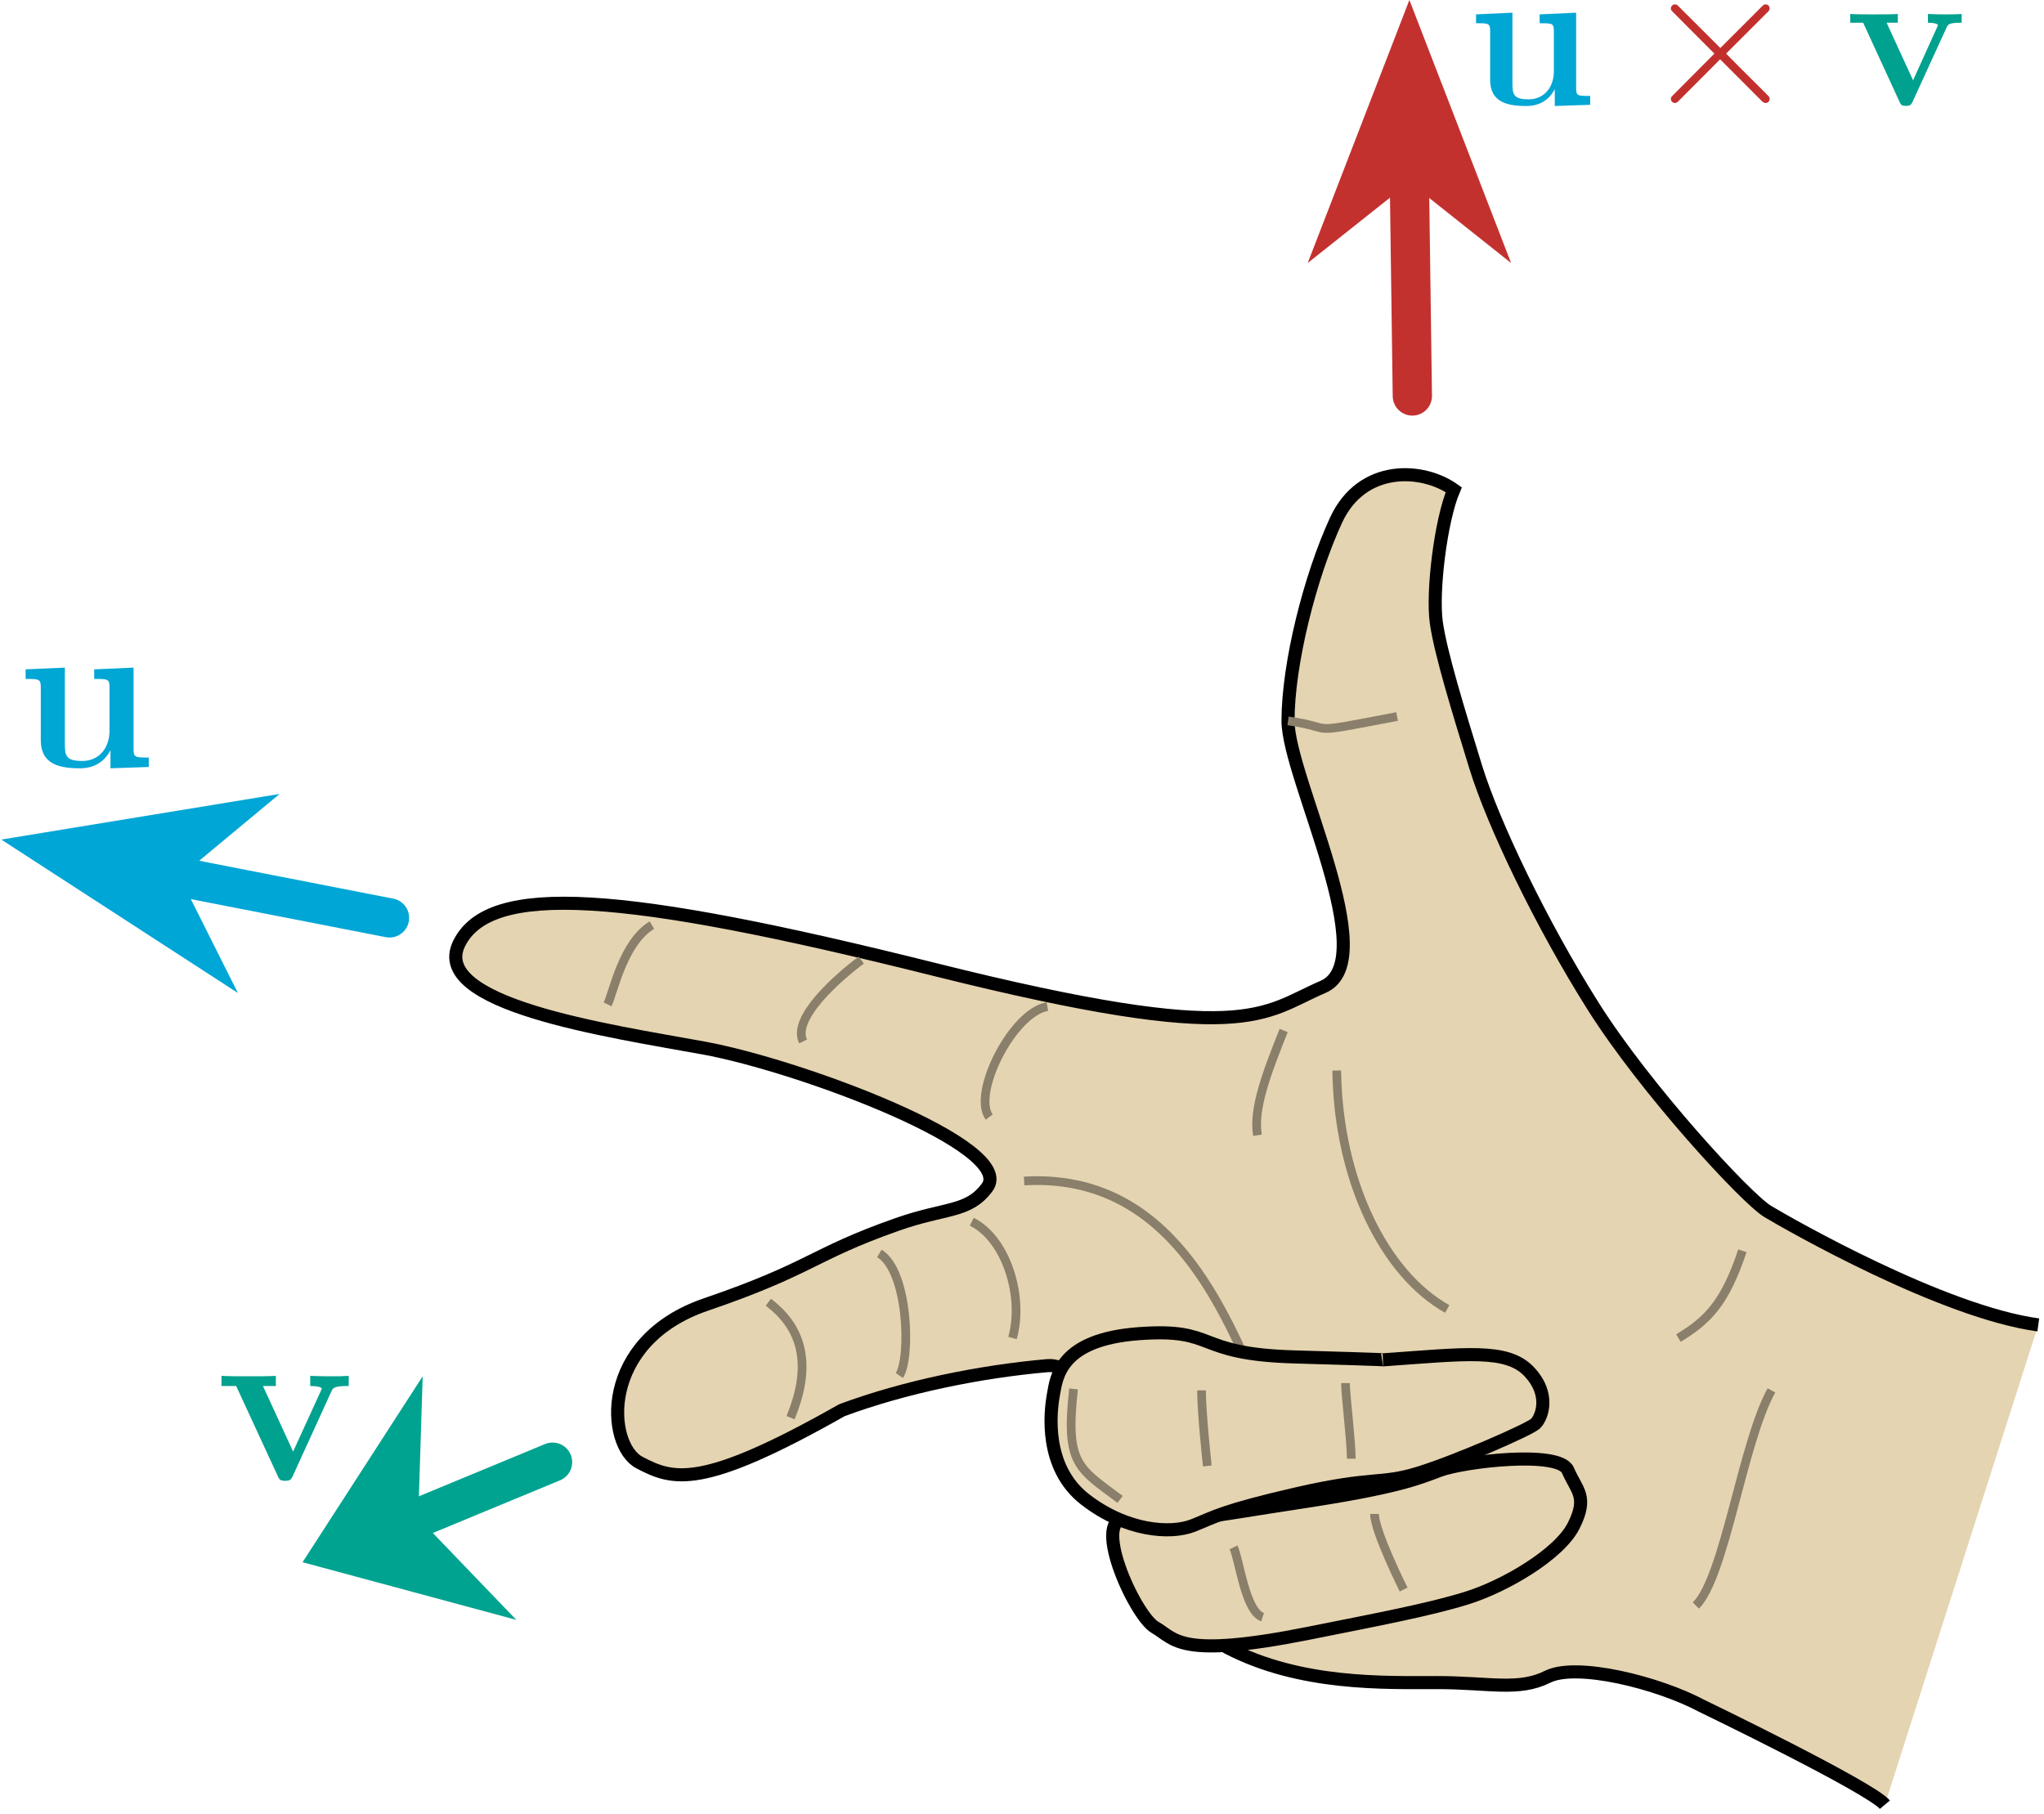 <?xml version="1.0" encoding="UTF-8"?>
<svg xmlns="http://www.w3.org/2000/svg" xmlns:xlink="http://www.w3.org/1999/xlink" width="350.388pt" height="311.06pt" viewBox="0 0 350.388 311.06" version="1.2">
<defs>
<clipPath id="clip1">
  <path d="M 78 81 L 349.555 81 L 349.555 310 L 78 310 Z M 78 81 "/>
</clipPath>
<clipPath id="clip2">
  <path d="M 65 68 L 349.555 68 L 349.555 310.125 L 65 310.125 Z M 65 68 "/>
</clipPath>
<clipPath id="clip3">
  <path d="M 0.223 112 L 105 112 L 105 196 L 0.223 196 Z M 0.223 112 "/>
</clipPath>
<clipPath id="clip4">
  <path d="M 0.223 136 L 48 136 L 48 171 L 0.223 171 Z M 0.223 136 "/>
</clipPath>
</defs>
<g id="surface1">
<g clip-path="url(#clip1)" clip-rule="nonzero">
<path style=" stroke:none;fill-rule:nonzero;fill:rgb(89.803%,83.136%,69.411%);fill-opacity:1;" d="M 349.406 227.152 C 332.957 224.91 306.785 209.957 303.047 207.711 C 299.309 205.469 282.109 186.777 273.137 172.57 C 264.164 158.363 255.938 141.164 252.949 131.441 C 249.957 121.723 246.965 112 246.219 106.766 C 245.469 101.535 246.965 89.195 249.207 83.961 C 243.973 80.223 233.508 79.477 229.02 89.195 C 224.535 98.918 220.793 113.871 220.793 123.59 C 220.793 133.312 237.246 164.719 226.777 169.203 C 216.309 173.691 214.066 179.672 160.227 166.215 C 106.391 152.754 83.957 151.258 78.723 161.727 C 73.488 172.195 104.148 176.68 120.598 179.672 C 137.047 182.664 174.449 196.598 169.199 203.602 C 165.945 207.938 162.191 206.957 153.711 209.949 C 139.051 215.125 139.277 217.398 120.973 223.664 C 102.699 229.918 103.891 247.762 109.625 250.754 C 115.367 253.75 120.109 255.5 144.316 241.773 C 155.043 237.781 168.078 235.129 179.543 234.133 C 191.008 233.137 197.988 276.008 210.449 282.488 C 222.914 288.969 237.371 288.469 246.344 288.469 C 255.316 288.469 260.297 289.965 265.285 287.473 C 270.27 284.98 284.227 288.469 291.707 292.457 C 291.707 292.457 320.617 306.414 323.109 309.406 "/>
</g>
<g clip-path="url(#clip2)" clip-rule="nonzero">
<path style="fill:none;stroke-width:2.25;stroke-linecap:butt;stroke-linejoin:miter;stroke:rgb(0%,0%,0%);stroke-opacity:1;stroke-miterlimit:4;" d="M 350.238 227.838 C 333.739 225.59 307.488 210.591 303.739 208.338 C 299.989 206.089 282.738 187.342 273.738 173.092 C 264.739 158.842 256.487 141.59 253.49 131.838 C 250.489 122.09 247.487 112.338 246.739 107.088 C 245.987 101.842 247.487 89.465 249.736 84.215 C 244.486 80.465 233.99 79.717 229.488 89.465 C 224.99 99.217 221.236 114.215 221.236 123.963 C 221.236 133.715 237.739 165.216 227.239 169.714 C 216.739 174.216 214.49 180.215 160.487 166.717 C 106.489 153.215 83.987 151.715 78.737 162.215 C 73.487 172.715 104.24 177.213 120.739 180.215 C 137.237 183.216 174.753 197.191 169.487 204.217 C 166.223 208.566 162.458 207.582 153.952 210.583 C 139.247 215.775 139.475 218.055 121.115 224.34 C 102.786 230.612 103.981 248.51 109.733 251.511 C 115.492 254.516 120.249 256.272 144.529 242.504 C 155.288 238.499 168.362 235.839 179.862 234.84 C 191.361 233.841 198.363 276.842 210.861 283.342 C 223.364 289.842 237.865 289.34 246.864 289.34 C 255.864 289.34 260.86 290.841 265.863 288.341 C 270.862 285.841 284.862 289.34 292.365 293.34 C 292.365 293.34 321.362 307.34 323.862 310.341 " transform="matrix(0.997,0,0,0.997,0.223,0)"/>
</g>
<path style="fill:none;stroke-width:1.5;stroke-linecap:butt;stroke-linejoin:miter;stroke:rgb(53.725%,49.803%,41.568%);stroke-opacity:1;stroke-miterlimit:4;" d="M 175.862 203.088 C 201.364 201.591 210.364 226.091 216.362 239.091 " transform="matrix(0.997,0,0,0.997,0.223,0)"/>
<path style="fill:none;stroke-width:1.5;stroke-linecap:butt;stroke-linejoin:miter;stroke:rgb(53.725%,49.803%,41.568%);stroke-opacity:1;stroke-miterlimit:4;" d="M 229.613 184.09 C 229.864 203.088 237.865 219.089 248.612 225.092 " transform="matrix(0.997,0,0,0.997,0.223,0)"/>
<path style="fill:none;stroke-width:1.5;stroke-linecap:butt;stroke-linejoin:miter;stroke:rgb(53.725%,49.803%,41.568%);stroke-opacity:1;stroke-miterlimit:4;" d="M 179.862 173.092 C 173.863 174.091 166.862 188.09 169.863 192.09 " transform="matrix(0.997,0,0,0.997,0.223,0)"/>
<path style="fill:none;stroke-width:1.5;stroke-linecap:butt;stroke-linejoin:miter;stroke:rgb(53.725%,49.803%,41.568%);stroke-opacity:1;stroke-miterlimit:4;" d="M 147.863 165.091 C 143.863 168.088 135.862 175.09 137.864 179.09 " transform="matrix(0.997,0,0,0.997,0.223,0)"/>
<path style="fill:none;stroke-width:1.5;stroke-linecap:butt;stroke-linejoin:miter;stroke:rgb(53.725%,49.803%,41.568%);stroke-opacity:1;stroke-miterlimit:4;" d="M 111.864 159.088 C 106.865 162.09 105.235 170.713 104.24 172.715 " transform="matrix(0.997,0,0,0.997,0.223,0)"/>
<path style="fill:none;stroke-width:1.5;stroke-linecap:butt;stroke-linejoin:miter;stroke:rgb(53.725%,49.803%,41.568%);stroke-opacity:1;stroke-miterlimit:4;" d="M 166.862 210.09 C 172.864 213.091 175.862 223.09 173.863 230.091 " transform="matrix(0.997,0,0,0.997,0.223,0)"/>
<path style="fill:none;stroke-width:1.5;stroke-linecap:butt;stroke-linejoin:miter;stroke:rgb(53.725%,49.803%,41.568%);stroke-opacity:1;stroke-miterlimit:4;" d="M 150.974 215.544 C 155.974 218.545 156.405 233.539 154.406 236.54 " transform="matrix(0.997,0,0,0.997,0.223,0)"/>
<path style="fill:none;stroke-width:1.5;stroke-linecap:butt;stroke-linejoin:miter;stroke:rgb(53.725%,49.803%,41.568%);stroke-opacity:1;stroke-miterlimit:4;" d="M 131.885 223.94 C 138.37 228.806 139.079 235.592 135.702 243.793 " transform="matrix(0.997,0,0,0.997,0.223,0)"/>
<path style="fill:none;stroke-width:1.5;stroke-linecap:butt;stroke-linejoin:miter;stroke:rgb(53.725%,49.803%,41.568%);stroke-opacity:1;stroke-miterlimit:4;" d="M 220.488 177.213 C 217.487 184.716 215.238 190.715 215.986 195.217 " transform="matrix(0.997,0,0,0.997,0.223,0)"/>
<path style="fill:none;stroke-width:1.5;stroke-linecap:butt;stroke-linejoin:miter;stroke:rgb(53.725%,49.803%,41.568%);stroke-opacity:1;stroke-miterlimit:4;" d="M 221.236 123.963 C 230.193 125.244 223.246 126.404 239.988 123.215 " transform="matrix(0.997,0,0,0.997,0.223,0)"/>
<path style="fill:none;stroke-width:1.5;stroke-linecap:butt;stroke-linejoin:miter;stroke:rgb(53.725%,49.803%,41.568%);stroke-opacity:1;stroke-miterlimit:4;" d="M 299.362 215.089 C 296.361 224.089 293.364 227.09 288.364 230.091 " transform="matrix(0.997,0,0,0.997,0.223,0)"/>
<path style="fill-rule:nonzero;fill:rgb(89.803%,83.136%,69.411%);fill-opacity:1;stroke-width:2.25;stroke-linecap:butt;stroke-linejoin:miter;stroke:rgb(0%,0%,0%);stroke-opacity:1;stroke-miterlimit:4;" d="M 224.865 280.842 C 236.787 278.456 245.364 276.842 251.864 274.839 C 258.364 272.841 267.857 267.34 270.365 262.341 C 272.865 257.341 270.862 256.338 269.362 252.84 C 267.861 249.341 251.362 251.339 247.362 252.84 C 243.362 254.34 239.863 255.841 223.364 258.34 C 206.861 260.84 202.363 262.09 193.861 261.091 C 186.891 260.268 194.864 277.841 198.363 279.839 C 201.862 281.841 202.363 285.34 224.865 280.842 Z M 224.865 280.842 " transform="matrix(0.997,0,0,0.997,0.223,0)"/>
<path style="fill-rule:nonzero;fill:rgb(89.803%,83.136%,69.411%);fill-opacity:1;stroke-width:2.25;stroke-linecap:butt;stroke-linejoin:miter;stroke:rgb(0%,0%,0%);stroke-opacity:1;stroke-miterlimit:4;" d="M 237.59 233.841 C 251.762 232.842 258.85 231.839 262.666 235.839 C 266.478 239.839 264.844 243.84 263.755 244.839 C 262.666 245.842 250.124 251.339 243.585 253.341 C 237.042 255.339 235.953 253.839 222.87 256.84 C 209.784 259.841 208.695 260.84 204.879 262.341 C 201.066 263.841 193.434 263.34 186.346 257.839 C 179.262 252.342 180.352 242.841 180.896 239.839 C 181.441 236.838 181.989 230.338 195.612 229.339 C 209.243 228.34 204.879 232.842 222.326 233.339 C 239.769 233.841 237.59 233.841 237.59 233.841 Z M 237.59 233.841 " transform="matrix(0.997,0,0,0.997,0.223,0)"/>
<path style="fill:none;stroke-width:1.5;stroke-linecap:butt;stroke-linejoin:miter;stroke:rgb(53.725%,49.803%,41.568%);stroke-opacity:1;stroke-miterlimit:4;" d="M 184.36 238.84 C 182.918 251.821 185.19 252.463 192.364 257.839 " transform="matrix(0.997,0,0,0.997,0.223,0)"/>
<path style="fill:none;stroke-width:1.5;stroke-linecap:butt;stroke-linejoin:miter;stroke:rgb(53.725%,49.803%,41.568%);stroke-opacity:1;stroke-miterlimit:4;" d="M 206.364 239.091 C 206.364 243.091 207.363 252.091 207.363 252.091 " transform="matrix(0.997,0,0,0.997,0.223,0)"/>
<path style="fill:none;stroke-width:1.5;stroke-linecap:butt;stroke-linejoin:miter;stroke:rgb(53.725%,49.803%,41.568%);stroke-opacity:1;stroke-miterlimit:4;" d="M 231.114 237.841 C 231.114 239.839 232.113 247.84 232.113 250.841 " transform="matrix(0.997,0,0,0.997,0.223,0)"/>
<path style="fill:none;stroke-width:1.5;stroke-linecap:butt;stroke-linejoin:miter;stroke:rgb(53.725%,49.803%,41.568%);stroke-opacity:1;stroke-miterlimit:4;" d="M 236.109 260.339 C 236.109 263.34 241.113 273.339 241.113 273.339 " transform="matrix(0.997,0,0,0.997,0.223,0)"/>
<path style="fill:none;stroke-width:1.5;stroke-linecap:butt;stroke-linejoin:miter;stroke:rgb(53.725%,49.803%,41.568%);stroke-opacity:1;stroke-miterlimit:4;" d="M 211.864 266.09 C 212.86 268.089 213.863 277.088 216.864 278.091 " transform="matrix(0.997,0,0,0.997,0.223,0)"/>
<path style="fill:none;stroke-width:1.5;stroke-linecap:butt;stroke-linejoin:miter;stroke:rgb(53.725%,49.803%,41.568%);stroke-opacity:1;stroke-miterlimit:4;" d="M 304.358 239.091 C 299.362 248.091 296.361 271.094 291.362 276.089 " transform="matrix(0.997,0,0,0.997,0.223,0)"/>
<path style="fill:none;stroke-width:6.75;stroke-linecap:round;stroke-linejoin:miter;stroke:rgb(76.469%,19.215%,18.431%);stroke-opacity:1;stroke-miterlimit:4;" d="M 242.613 68.092 L 242.108 31.34 " transform="matrix(0.997,0,0,0.997,0.223,0)"/>
<path style=" stroke:none;fill-rule:nonzero;fill:rgb(76.469%,19.215%,18.431%);fill-opacity:1;" d="M 241.602 31.246 L 224.172 45.09 L 241.602 0 L 259.035 45.09 Z M 241.602 31.246 "/>
<g clip-path="url(#clip3)" clip-rule="nonzero">
<path style="fill:none;stroke-width:6.75;stroke-linecap:round;stroke-linejoin:miter;stroke:rgb(0%,65.097%,83.92%);stroke-opacity:1;stroke-miterlimit:4;" d="M 66.748 157.843 L 30.674 150.802 " transform="matrix(0.997,0,0,0.997,0.223,0)"/>
</g>
<g clip-path="url(#clip4)" clip-rule="nonzero">
<path style=" stroke:none;fill-rule:nonzero;fill:rgb(0%,65.097%,83.92%);fill-opacity:1;" d="M 30.805 150.348 L 40.781 170.246 L 0.223 143.941 L 47.926 136.121 Z M 30.805 150.348 "/>
</g>
<path style="fill:none;stroke-width:6.75;stroke-linecap:round;stroke-linejoin:miter;stroke:rgb(0%,63.921%,56.47%);stroke-opacity:1;stroke-miterlimit:4;" d="M 94.781 251.441 L 71.688 261.005 " transform="matrix(0.997,0,0,0.997,0.223,0)"/>
<path style=" stroke:none;fill-rule:nonzero;fill:rgb(0%,63.921%,56.47%);fill-opacity:1;" d="M 71.695 260.219 L 88.504 277.719 L 51.863 267.84 L 72.457 235.961 Z M 71.695 260.219 "/>
<path style=" stroke:none;fill-rule:nonzero;fill:rgb(0%,65.097%,83.136%);fill-opacity:1;" d="M 16.148 114.758 L 16.148 116.402 C 18.504 116.402 18.773 116.402 18.773 117.875 L 18.773 125.289 C 18.773 128.16 17.055 130.465 14.109 130.465 C 11.262 130.465 11.117 129.535 11.117 127.449 L 11.117 114.461 L 4.391 114.758 L 4.391 116.402 C 6.723 116.402 6.992 116.402 6.992 117.875 L 6.992 126.836 C 6.992 130.641 9.52 131.719 13.57 131.719 C 14.477 131.719 17.301 131.719 18.922 128.652 L 18.941 128.652 L 18.941 131.719 L 25.5 131.496 L 25.5 129.879 C 23.164 129.879 22.895 129.879 22.895 128.406 L 22.895 114.461 Z M 16.148 114.758 "/>
<path style=" stroke:none;fill-rule:nonzero;fill:rgb(0%,63.136%,56.078%);fill-opacity:1;" d="M 56.816 238.531 C 57.102 237.938 57.258 237.625 59.777 237.625 L 59.777 235.887 C 58.348 235.961 58.27 235.961 56.633 235.961 C 55.543 235.961 55.465 235.961 53.18 235.887 L 53.18 237.625 C 54.27 237.625 55.156 237.805 55.156 238.094 C 55.156 238.145 55.156 238.172 54.949 238.582 L 50.246 248.871 L 45.078 237.625 L 47.289 237.625 L 47.289 235.887 C 46.379 235.961 43.574 235.961 42.484 235.961 C 41.34 235.961 39.004 235.961 37.965 235.887 L 37.965 237.625 L 40.484 237.625 L 47.547 252.918 C 47.883 253.672 47.988 253.879 48.895 253.879 C 49.547 253.879 49.859 253.801 50.219 252.996 Z M 56.816 238.531 "/>
<path style=" stroke:none;fill-rule:nonzero;fill:rgb(0%,65.097%,83.136%);fill-opacity:1;" d="M 263.93 2.465 L 263.93 3.984 C 266.121 3.984 266.367 3.984 266.367 5.348 L 266.367 12.227 C 266.367 14.883 264.777 17.031 262.035 17.031 C 259.418 17.031 259.266 16.141 259.266 14.215 L 259.266 2.176 L 253.027 2.465 L 253.027 3.984 C 255.199 3.984 255.445 3.984 255.445 5.348 L 255.445 13.656 C 255.445 17.164 257.789 18.172 261.543 18.172 C 262.391 18.172 264.98 18.172 266.5 15.332 L 266.523 15.332 L 266.523 18.172 L 272.598 17.969 L 272.598 16.449 C 270.434 16.449 270.184 16.449 270.184 15.086 L 270.184 2.176 Z M 263.93 2.465 "/>
<path style=" stroke:none;fill-rule:nonzero;fill:rgb(76.077%,18.823%,18.039%);fill-opacity:1;" d="M 294.91 8.23 L 287.898 1.238 C 287.473 0.812 287.406 0.75 287.113 0.75 C 286.758 0.75 286.426 1.059 286.426 1.461 C 286.426 1.707 286.492 1.773 286.867 2.152 L 293.883 9.191 L 286.867 16.246 C 286.492 16.629 286.426 16.695 286.426 16.941 C 286.426 17.344 286.758 17.656 287.113 17.656 C 287.406 17.656 287.473 17.586 287.898 17.164 L 294.867 10.172 L 302.125 17.434 C 302.195 17.48 302.438 17.656 302.664 17.656 C 303.09 17.656 303.355 17.344 303.355 16.941 C 303.355 16.875 303.355 16.742 303.246 16.562 C 303.223 16.492 297.637 11 295.895 9.191 L 302.305 2.777 C 302.484 2.578 303 2.105 303.18 1.91 C 303.223 1.844 303.355 1.707 303.355 1.461 C 303.355 1.059 303.09 0.75 302.664 0.75 C 302.375 0.75 302.242 0.879 301.859 1.281 Z M 294.91 8.23 "/>
<path style=" stroke:none;fill-rule:nonzero;fill:rgb(0%,63.136%,56.078%);fill-opacity:1;" d="M 333.684 4.723 C 333.93 4.188 334.062 3.895 336.273 3.895 L 336.273 2.398 C 335.023 2.465 334.957 2.465 333.504 2.465 C 332.566 2.465 332.5 2.465 330.492 2.398 L 330.492 3.895 C 331.449 3.895 332.207 4.074 332.207 4.32 C 332.207 4.367 332.207 4.387 332.031 4.742 L 327.945 13.77 L 323.406 3.895 L 325.332 3.895 L 325.332 2.398 C 324.523 2.465 322.066 2.465 321.129 2.465 C 320.125 2.465 318.09 2.465 317.176 2.398 L 317.176 3.895 L 319.387 3.895 L 325.555 17.301 C 325.863 17.969 325.934 18.148 326.738 18.148 C 327.293 18.148 327.586 18.082 327.898 17.367 Z M 333.684 4.723 "/>
</g>
</svg>
